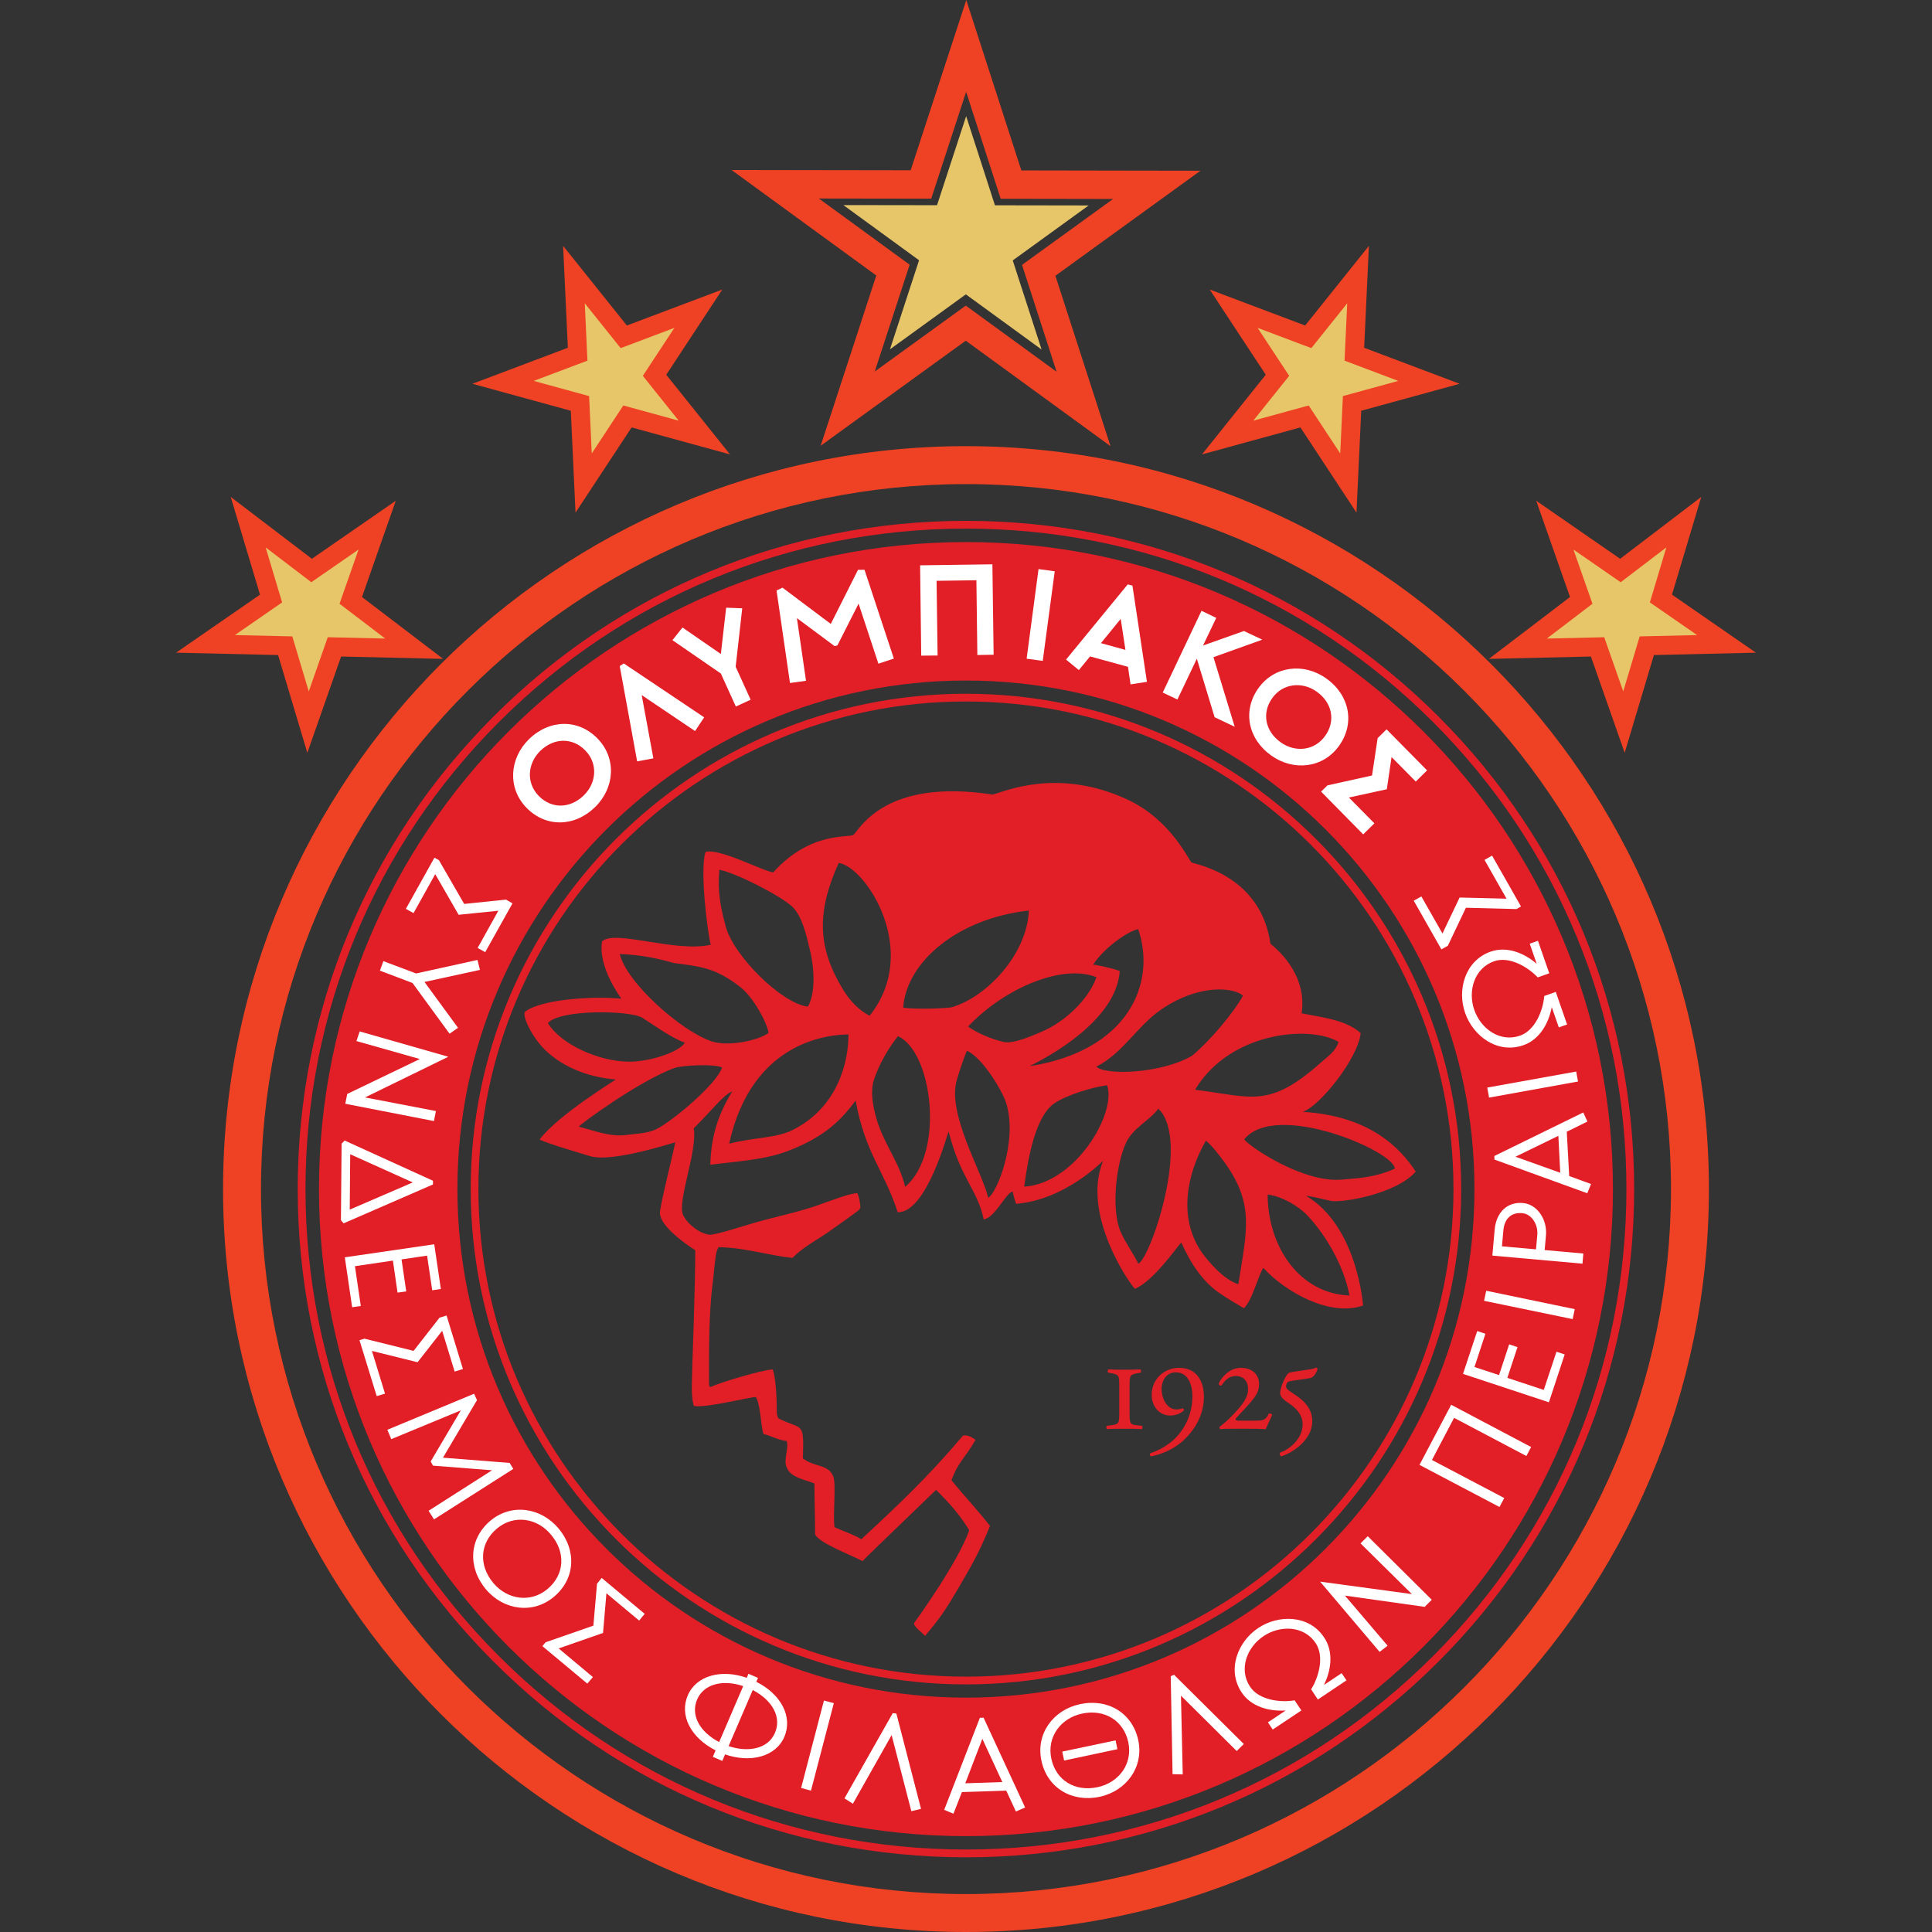 <?xml version="1.0" encoding="utf-8"?>
<!-- Generator: Adobe Illustrator 28.0.0, SVG Export Plug-In . SVG Version: 6.00 Build 0)  -->
<svg version="1.1" id="Capa_1" xmlns="http://www.w3.org/2000/svg" xmlns:xlink="http://www.w3.org/1999/xlink" x="0px" y="0px"
	 viewBox="0 0 296.4 296.4" style="enable-background:new 0 0 296.4 296.4;" xml:space="preserve">
<rect x="0" y="0" width="296.4" height="296.4" fill="#333333" stroke="none"/>
<style type="text/css">
	.st0{fill:#EF4123;}
	.st1{fill-rule:evenodd;clip-rule:evenodd;fill:#E21E26;}
	.st2{fill-rule:evenodd;clip-rule:evenodd;fill:#FFFFFF;}
	.st3{fill-rule:evenodd;clip-rule:evenodd;fill:#E7C569;}
	.st4{fill:#E7C569;}
</style>
<g>
	<g>
		<g>
			<g>
				<path class="st0" d="M148.197,296.4c-62.848,0-113.978-51.132-113.978-113.982c0-62.844,51.13-113.97,113.979-113.97
					s113.978,51.127,113.978,113.97C262.176,245.268,211.045,296.4,148.197,296.4z M148.198,74.268
					c-59.639,0-108.159,48.516-108.159,108.15c0,59.64,48.519,108.162,108.158,108.162c59.639,0,108.159-48.521,108.159-108.162
					C256.356,122.784,207.837,74.268,148.198,74.268z"/>
			</g>
		</g>
		<g>
			<g>
				<path class="st1" d="M75.71,109.93c-19.375,19.368-30.036,45.101-30.036,72.489c0,27.384,10.661,53.135,30.036,72.494
					c19.352,19.369,45.105,30.028,72.489,30.028c27.379,0,53.116-10.658,72.491-30.028c19.359-19.36,30.015-45.111,30.015-72.494
					c0-27.388-10.656-53.12-30.015-72.489c-19.374-19.372-45.113-30.022-72.491-30.022C120.815,79.907,95.062,90.557,75.71,109.93
					 M76.549,254.076c-19.147-19.133-29.681-44.59-29.681-71.658c0-27.058,10.534-52.501,29.681-71.648
					c19.134-19.142,44.579-29.673,71.649-29.673c27.056,0,52.506,10.531,71.649,29.673c19.132,19.148,29.671,44.59,29.671,71.648
					c0,27.067-10.54,52.524-29.671,71.658c-19.141,19.136-44.592,29.671-71.649,29.671
					C121.128,283.747,95.683,273.212,76.549,254.076"/>
			</g>
		</g>
		<g>
			<g>
				<path class="st1" d="M148.199,83.162c-54.836,0-99.262,44.438-99.262,99.257c0,54.831,44.426,99.274,99.262,99.274
					c54.814,0,99.255-44.443,99.255-99.274C247.453,127.601,203.014,83.162,148.199,83.162 M148.199,260.445
					c-43.101,0-78.024-34.943-78.024-78.026c0-43.094,34.924-78.013,78.024-78.013c43.094,0,78.006,34.919,78.006,78.013
					C226.206,225.504,191.293,260.445,148.199,260.445"/>
			</g>
		</g>
		<g>
			<g>
				<path class="st1" d="M72.212,182.418c0,41.895,34.091,75.997,75.986,75.997s75.971-34.101,75.971-75.997
					c0-41.893-34.076-75.985-75.971-75.985C106.302,106.435,72.212,140.525,72.212,182.418 M73.396,182.418
					c0-41.239,33.549-74.799,74.803-74.799c41.236,0,74.787,33.561,74.787,74.799c0,41.235-33.55,74.807-74.787,74.807
					C106.944,257.226,73.396,223.653,73.396,182.418"/>
			</g>
		</g>
		<g>
			<g>
				<path class="st1" d="M174.494,218.671c-1.154-0.104-1.197-0.337-1.197-1.819v-4.376c0-1.471,0.058-1.602,1.31-1.814l0.365-0.074
					c0.143-0.098,0.129-0.466-0.075-0.504c-0.511,0.037-1.45,0.054-2.399,0.054c-0.945,0-1.984-0.016-2.411-0.054
					c-0.184,0.037-0.19,0.405-0.051,0.504l0.362,0.074c1.248,0.212,1.311,0.344,1.311,1.814v4.376c0,1.482-0.048,1.665-1.311,1.819
					l-0.582,0.07c-0.14,0.098-0.127,0.456,0.081,0.524c0.396-0.068,1.656-0.07,2.601-0.07c0.949,0,2.109,0.002,2.618,0.07
					c0.189-0.068,0.218-0.426,0.066-0.524L174.494,218.671"/>
			</g>
		</g>
		<g>
			<g>
				<path class="st1" d="M180.878,209.847c-2.227,0-4.193,1.696-4.193,4.154c0,1.752,1.176,3.166,2.823,3.166
					c0.855,0,1.531-0.291,2.082-0.737c0.035-0.166,0.021-0.335-0.135-0.386c-0.315,0.134-0.595,0.178-1.027,0.178
					c-1.436,0-2.222-1.763-2.222-3.092c0-1.483,0.856-2.589,2.175-2.589c2.088,0,2.554,2.245,2.554,3.664
					c0,3.887-2.285,6.284-3.408,7.122c-0.838,0.653-1.844,1.212-3.061,1.631c-0.145,0.128-0.035,0.393,0.105,0.466
					c1.541-0.264,3.478-1.06,4.972-2.427c2.23-2.066,3.157-4.485,3.157-6.677C184.701,211.706,183.458,209.847,180.878,209.847"/>
			</g>
		</g>
		<g>
			<g>
				<path class="st1" d="M194.658,216.892c-0.505,1.04-0.984,1.058-2.142,1.058h-2.551c-0.362,0-0.42-0.121-0.406-0.297l1.678-1.821
					c1.281-1.404,1.926-2.213,1.926-3.502c0-1.455-1.066-2.484-2.778-2.484c-1.684,0-2.921,1.344-3.421,2.407
					c0,0.206,0.21,0.381,0.431,0.307c0.559-0.896,1.268-1.459,2.186-1.459c1.17,0,1.89,0.747,1.89,2.064
					c0,1.361-1.086,2.586-2.212,3.783c-0.846,0.904-1.532,1.464-2.152,1.948c-0.073,0.128,0.012,0.304,0.124,0.369
					c0.454-0.065,1.194-0.069,1.909-0.069h2.114c1.221,0,2.123,0.005,2.926,0.069c0.255-0.616,0.62-1.379,0.998-2.194
					C195.093,216.876,194.843,216.787,194.658,216.892"/>
			</g>
		</g>
		<g>
			<g>
				<path class="st1" d="M201.875,209.8c-0.232,0.145-0.367,0.21-1.168,0.319l-1.499,0.221c-0.693,0.111-1.116,0.167-1.397,0.245
					c-0.278,0.096-0.662,0.739-0.947,1.406c-0.282,0.641-0.469,1.357-0.469,1.71c0,0.758,0.775,1.179,1.698,1.838
					c0.91,0.672,1.749,1.627,1.749,2.977c0,2.362-2.248,3.953-3.418,4.312c-0.178,0.151-0.087,0.502,0.157,0.59
					c1.577-0.466,4.745-2.423,4.745-5.398c0-1.686-0.988-2.903-2.381-3.865c-0.278-0.202-0.663-0.455-1.016-0.692
					c-0.585-0.394-0.718-0.645-0.585-1.03c0.087-0.347,0.202-0.505,0.833-0.589l2.72-0.4c0.679-0.079,1.079-0.903,1.221-1.363
					C202.141,209.945,202.071,209.828,201.875,209.8"/>
			</g>
		</g>
		<g>
			<g>
				<path class="st1" d="M108.769,211.911c0-4.614-0.014-10.469,0.528-14.706c0.185-1.368,0.267-2.779,0.446-3.984
					c0.116-0.874,0.152-1.294,0.481-1.885c4.072,0.068,7.515,1.238,11.36,1.652c1.654-1.738,3.93-2.822,5.91-4.264
					c1.38-0.988,3.098-2.167,4.257-3.078c0.159-0.151,0.233-0.279,0.239-0.474c0.018-0.182-0.133-1.502-0.466-2.117
					c-1.325,0.035-4.298,1.249-6.161,1.888c-3.179,1.091-6.482,1.747-9.469,2.609c-2.24,0.64-4.914,1.562-6.858,1.883
					c-1.749-0.086-3.707-1.819-4.253-3.068c-0.906-2.062,2.27-9.921,1.641-13.253c3.063-3.077,4.536-5.104,5.92-5.679
					c-2.201,3.551-3.261,6.969-3.37,11.255c3.691-0.489,8.136-0.695,11.841-2.087c5.97-2.272,8.349-4.975,10.455-7.754
					c1.462,8.071,4.352,10.684,6.452,17.113c4.441,0.187,7.724-12.379,7.808-12.379c1.874,7.358,4.402,8.815,5.387,13.489
					c1.766-0.261,3.391-4.071,4.432-4.279c0.195,0.842,0.287,1.189,0.538,1.892c7.575-0.611,13.261-6.58,13.343-6.58
					c-3.367,8.164,4.084,18.883,4.888,19.619c2.883-1.212,6.456-6.447,7.108-7.106c1.395,3.105,3.239,6.001,5.913,7.795
					c1.276,0.899,2.359,1.459,3.689,2.293c1.332-1.203,2.3-5.382,2.997-6.18c3.316,3.65,10.281,7.583,15.29,5.75
					c0,0-0.836-12.161-8.758-16.834c1.12,0.134,2.749,0.575,3.82,0.795c1.778,0.333,10.068-1.076,13.021-4.501
					c-2.359-3.581-7.032-8.55-17.334-9.159c2.557-0.823,8.443-8.104,8.889-12.077c-2.33-2.12-6.212-2.439-9.06-3.047
					c0.913-6.215-4.133-10.113-4.776-10.662c-0.222-0.624-0.605-9.584-12.094-12.454c-0.326-0.085-3.061-6.56-9.955-9.719
					c-10.621-4.882-18.771-1.188-20.551-0.714c-16.348-2.525-20.278,5.073-21.375,6.172c-0.515,0.498-6.555-0.644-12.309,5.753
					c-1.547-0.149-8.115-3.697-10.381-3.141c-0.924,2.56,0.278,12.41,0.79,14.253c-5.507,1.23-14.63-2.363-16.672-0.531
					c-0.685,4.013,2.949,8.742,2.949,8.81c-4.199-0.431-12.23,0.058-14.752,1.978c-0.533,0.519,0.924,3.78,3.044,5.862
					c2.283,2.248,5.998,4.156,10.854,4.551c0,0.075-8.754,5.358-11.675,9.199c0.859,0.542,7.045,2.337,7.677,2.542
					c3.407,1.092,12.97-2.104,13.129-2.104c-0.528,2.605-2.314,9.551-2.361,10.877c0.074,2.023,4.017,4.787,5.427,5.679
					c0.024,4.479-0.442,17.498-0.442,17.498c-0.011,1.993-0.301,4.813,0.239,6.394c1.928,0.368,9.221-1.544,9.502-1.348
					c0.694,1.013,0.757,4.36,1.156,5.65c1.272,0.29,2.192,0.931,3.574,1.078c0.378,1.146-0.594,3.077,0.044,4.113
					c0.496,1.459,2.847,1.845,4.211,2.399c0,2.615,0.1,5.207,0.1,7.811c0.687,1.406,5.849,3.285,7.272,4.105
					c0-0.079,11.289-10.921,11.296-10.941c2.113,2.131,3.601,3.78,5.081,6.195c-1.699,4.883-8.032,13.659-8.437,14.21
					c-0.268,0.479,1.451,1.691,1.653,2.008c2.241-2.65,3.094-3.88,5.126-7.341c2.019-3.477,3.108-5.263,4.845-9.529
					c-1.902-2.448-4.1-4.773-5.904-7.002c0.953-2.766,2.203-3.571,3.685-6.221c-0.641-0.418-1.062-0.746-1.918-0.645
					c-5.394,6.364-9.677,10.404-15.617,15.915c-0.762-0.571-3.255-1.436-4.097-1.866c-0.299-1.641,0.323-6.962-0.243-7.87
					c-0.646-1.658-2.875-1.478-4.193-2.402c-0.087-0.035-0.348-0.214-0.424-0.262c0.201-5.816-0.037-4.301-3.694-6.122
					c-0.166-0.08-0.339-0.678-0.309-1.144c0.017-1.798-0.131-5.017-0.611-6.397c-1.643,0.065-8.347,2.086-9.431,2.664
					c-0.158,0.036-0.239,0.032-0.279-0.045l-0.066-0.245v-0.552 M205.359,159.853c-0.489,1.468-1.564,2.144-2.607,3.066
					c-8.066,7.205-10.613,5.374-19.407,4.263C188.65,158.286,201.002,157.22,205.359,159.853 M174.616,142.535
					c2.835,8.244-1.453,18.649-16.657,21.037c0-0.072,13.256-6.036,13.829-14.61c-1.448-0.535-4.152-1.038-4.091-0.963
					C169.248,145.6,172.742,142.985,174.616,142.535 M110.359,133.431c2.583,0.484,9.699,4.142,11.263,5.744
					c1.476,1.525,2.054,4.181,2.613,6.494c0.788,3.18,0.818,6.962-0.304,8.759c-3.9-0.414-11.334-7.685-12.595-12.288
					C110.086,137.549,110.224,135.716,110.359,133.431 M84.061,156.971c1.702-2.139,12.569-1.996,14.47-0.833
					c1.466,0.907,4.675,3.236,6.537,3.818c-0.812,1.446-5.496,2.991-8.723,2.921C91.838,162.8,86.123,160.279,84.061,156.971
					 M100.631,173.259c-1.329,0.636-3.156,0.674-4.521,0.859c-2.584,0.362-5.3-0.789-7.312-1.262c0-0.239,9.205-7.002,14.632-8.995
					c1.153-0.44,6.275-0.681,7.337-0.086C109.999,166.294,103.04,172.115,100.631,173.259 M109.147,159.748
					c-4.565-1.521-13.009-8.945-14.069-13.39c3.365,0.149,5.635,0.632,8.295,1.382c4.046,0.543,6.345,0.678,10.25,3.727
					c1.944,1.536,4.079,5.433,4.283,6.994C116.544,159.521,111.916,160.672,109.147,159.748 M121.591,173.366
					c-2.491,1.262-5.938,1.114-9.72,2.091c3.463-15.854,15.455-16.738,18.292-16.758
					C130.198,162.691,128.657,169.842,121.591,173.366 M129.388,151.9c-4.027-6.568-4.098-12.003-0.718-19.51
					c4.144,0.564,12.655,13.533,4.743,23.442C131.824,155.031,130.405,153.56,129.388,151.9 M138.866,182.075
					c-0.947-4.022-3.578-6.923-4.597-11.17c-0.302-1.254-0.8-3.501-0.157-5.361c0.817-2.402,2.252-4.832,3.644-6.572
					C143.054,161.292,145.002,176.905,138.866,182.075 M138.56,154.558c0.545-7.054,8.421-13.665,19.278-14.862
					c-0.248,6.652-6.453,13.329-11.934,14.862C143.597,154.828,138.947,154.789,138.56,154.558 M151.599,183.751
					c-0.81-3.779-6.411-12.921-4.784-18.155c0.435-1.406,0.897-2.881,1.519-4.395c2.405,1.063,5.428,6.104,6.041,8.056
					C156.189,175.167,152.818,183.263,151.599,183.751 M153.994,159.853c-2.132-0.493-4.199-1.448-5.475-2.366
					c5.61-5.933,14.508-9.652,19.686-7.569c-1.201,3.461-4.921,6.912-8.413,8.368C158.858,158.668,155.578,160.217,153.994,159.853
					 M157.124,182.055c0.585-4.257,1.684-10.81,4.652-12.798c1.929-1.321,5.959-2.484,8.073-2.763
					C171.344,170.775,165.006,181.556,157.124,182.055 M174.637,193.879c-0.72-1.511-2.013-3.291-2.691-4.845
					c-1.536-3.485-0.696-10.475,0.796-13.687c1.084-2.346,3.524-3.332,4.97-5.257C182.72,174.897,176.468,193.071,174.637,193.879
					 M168.205,163.642c4.135-2.115,6.296-6.279,9.94-8.765c6.105-4.166,11.393-3.263,12.545-2.124
					c-1.324,2.499-5.19,7.071-7.814,9.219C178.135,164.741,169.54,165.004,168.205,163.642 M189.981,197.015
					c-2.293-0.717-4.576-3.454-5.685-4.989c-3.622-5.377-2.134-12.088,0.711-17.033c0.892,0.728,1.926,2.067,2.842,3.304
					C192.42,184.667,191.337,188.542,189.981,197.015 M207.035,198.751c-7.753-0.297-12.536-7.582-12.556-15.487
					c2.247,0.267,4.821,1.843,6.106,3.214C203.321,189.376,206.144,194.08,207.035,198.751 M190.879,174.805
					c4.834-6.02,23.104,1.828,23.104,4.495c-3.211,1.394-5.514,1.43-8.108,1.668C199.927,181.517,191.698,175.911,190.879,174.805"
					/>
			</g>
		</g>
		<g>
			<g>
				<path class="st2" d="M89.799,115.141c1.962,2.005,1.723,4.992-0.25,6.893c-2.091,2.042-4.944,2.085-6.904,0.064
					c-1.966-2.013-1.714-4.994,0.252-6.909C84.987,113.163,87.852,113.119,89.799,115.141 M91.679,113.311
					c-2.951-3.046-7.358-2.988-10.52,0.088c-3.006,2.932-3.342,7.482-0.393,10.52c2.967,3.043,7.362,2.99,10.523-0.092
					C94.307,120.897,94.63,116.345,91.679,113.311"/>
			</g>
		</g>
		<g>
			<g>
				<polygon class="st2" points="106.635,112.157 98.447,106.639 100.237,116.344 97.748,116.804 95.078,102.19 95.693,101.78 
					108.031,110.05 				"/>
			</g>
		</g>
		<g>
			<g>
				<polygon class="st2" points="112.862,102.29 115.162,107.351 112.889,108.391 110.589,103.326 103.162,98.212 104.707,96.271 
					110.589,100.332 111.405,93.232 113.872,93.323 				"/>
			</g>
		</g>
		<g>
			<g>
				<polygon class="st2" points="134.761,101.821 131.72,92.606 128.468,99.024 128.035,99.12 122.259,94.829 123.656,104.443 
					121.196,104.784 119.135,90.591 120.045,90.155 127.458,95.719 131.632,87.422 132.628,87.41 137.131,101.035 				"/>
			</g>
		</g>
		<g>
			<g>
				<polygon class="st2" points="149.941,100.489 149.795,89.02 143.686,89.106 143.841,100.566 141.33,100.587 141.158,86.729 
					152.25,86.575 152.439,100.447 				"/>
			</g>
		</g>
		<g>
			<g>
				<polygon class="st2" points="157.5,101.056 159.327,87.308 161.814,87.647 159.974,101.392 				"/>
			</g>
		</g>
		<g>
			<g>
				<path class="st2" d="M172.66,99.703l-3.757-1.033l3.033-3.724L172.66,99.703z M175.959,104.604l-2.222-14.757l-0.724-0.194
					l-9.465,11.538l1.968,1.613l1.715-2.097l5.821,1.596l0.392,2.692L175.959,104.604z"/>
			</g>
		</g>
		<g>
			<g>
				<polygon class="st2" points="186.343,110.035 183.615,101.056 180.636,107.316 178.382,106.251 184.329,93.706 186.593,94.794 
					184.565,99.034 190.834,96.807 193.657,98.136 186.164,100.821 189.423,111.492 				"/>
			</g>
		</g>
		<g>
			<g>
				<path class="st2" d="M203.3,112.893c-1.62,2.293-4.583,2.592-6.824,0.988c-2.381-1.698-2.93-4.495-1.292-6.78
					c1.624-2.285,4.604-2.578,6.834-0.98C204.399,107.815,204.938,110.625,203.3,112.893 M205.438,114.414
					c2.465-3.445,1.625-7.778-1.965-10.325c-3.409-2.446-7.957-1.96-10.416,1.492c-2.462,3.442-1.618,7.768,1.968,10.325
					C198.438,118.346,202.971,117.873,205.438,114.414"/>
			</g>
		</g>
		<g>
			<g>
				<polygon class="st2" points="202.675,121.447 203.655,120.488 210.49,118.975 211.353,113.24 212.719,111.891 218.935,118.189 
					217.201,119.904 213.49,116.143 212.759,121.084 206.94,122.352 210.855,126.312 209.135,128.009 				"/>
			</g>
		</g>
		<g>
			<g>
				<polygon class="st2" points="66.645,131.587 67.334,131.959 71.214,138.678 77.63,138.014 78.624,138.589 74.438,146.078 
					73.275,145.432 76.453,139.724 70.361,140.343 66.771,134.11 63.441,140.086 62.267,139.434 				"/>
			</g>
		</g>
		<g>
			<g>
				<polygon class="st2" points="63.284,150.806 58.284,148.912 58.817,147.453 63.839,149.345 73.254,147.271 73.631,148.797 
					65.122,150.649 70.271,157.682 68.968,158.585 				"/>
			</g>
		</g>
		<g>
			<g>
				<path class="st2" d="M53.656,185.574l0.073-8.492l9.598,4.32L53.656,185.574z M52.713,187.68l13.706-5.962l0.009-0.571
					l-13.551-6.17l-0.468,0.477l-0.107,11.74L52.713,187.68z"/>
			</g>
		</g>
		<g>
			<g>
				<polygon class="st2" points="52.901,192.892 66.62,190.891 67.635,197.75 66.307,197.951 65.523,192.634 61.603,193.215 
					62.325,198.126 60.99,198.306 60.277,193.395 54.452,194.255 55.353,200.362 54.023,200.55 				"/>
			</g>
		</g>
		<g>
			<g>
				<polygon class="st2" points="55.15,205.605 55.916,205.374 63.449,207.246 67.431,202.152 68.512,201.824 71.023,210.029 
					69.75,210.421 67.836,204.167 64.061,208.989 57.062,207.254 59.066,213.807 57.794,214.189 				"/>
			</g>
		</g>
		<g>
			<g>
				<polygon class="st2" points="65.752,231.776 75.489,225.563 66.418,224.853 66.076,224.206 70.7,216.375 60.03,220.787 
					59.421,219.353 72.735,213.821 73.18,214.8 67.958,223.632 78.187,224.436 78.748,225.354 66.585,233.098 				"/>
			</g>
		</g>
		<g>
			<g>
				<path class="st2" d="M84.008,243.77c-2.619,2.194-6.172,1.639-8.317-0.903c-2.29-2.713-2.081-6.15,0.533-8.35
					c2.603-2.2,6.175-1.646,8.3,0.917C86.818,238.13,86.628,241.571,84.008,243.77 M85.002,244.958
					c3.251-2.721,3.514-7.112,0.669-10.489c-2.698-3.211-7.222-3.873-10.451-1.153c-3.24,2.735-3.508,7.119-0.676,10.504
					C77.238,247.03,81.761,247.698,85.002,244.958"/>
			</g>
		</g>
		<g>
			<g>
				<polygon class="st2" points="83.211,252.544 83.705,251.951 91.034,249.4 91.593,242.965 92.311,242.084 98.909,247.594 
					98.05,248.621 93.036,244.435 92.515,250.52 85.707,252.896 90.962,257.291 90.101,258.293 				"/>
			</g>
		</g>
		<g>
			<g>
				<path class="st2" d="M118.887,265.857c-1.041,2.439-4.068,3.038-7.106,2.026l3.702-8.604
					C118.481,260.841,119.946,263.423,118.887,265.857 M120.333,266.461c1.307-3.074-0.473-6.518-4.302-8.449l0.259-0.597
					l-1.467-0.629l-0.26,0.62c-3.834-1.363-7.724-0.397-9.049,2.695c-1.314,3.063,0.462,6.5,4.269,8.432l-0.422,0.99l1.449,0.633
					l0.427-1.003C115.108,270.496,119.014,269.536,120.333,266.461 M110.33,267.26c-2.956-1.541-4.424-4.115-3.372-6.545
					c1.047-2.439,4.072-3.063,7.06-2.035L110.33,267.26z"/>
			</g>
		</g>
		<g>
			<g>
				<polygon class="st2" points="122.905,274.305 126.406,260.888 127.923,261.29 124.418,274.709 				"/>
			</g>
		</g>
		<g>
			<g>
				<polygon class="st2" points="139.816,277.865 136.789,266.191 130.849,276.72 129.554,275.899 136.963,262.822 137.519,262.891 
					141.299,277.507 				"/>
			</g>
		</g>
		<g>
			<g>
				<path class="st2" d="M153.774,273.396l-5.687,0.189l2.62-6.821L153.774,273.396z M157.271,277.301l-6.376-13.78l-0.566,0.015
					l-5.476,14.126l1.422,0.587l1.299-3.314l6.801-0.22l1.481,3.197L157.271,277.301z"/>
			</g>
		</g>
		<g>
			<g>
				<polygon class="st2" points="189.729,268.634 181.178,260.143 181.452,272.225 179.891,272.187 179.608,257.162 
					180.115,256.935 190.822,267.562 				"/>
			</g>
		</g>
		<g>
			<g>
				<path class="st2" d="M203.111,258.504l2.72-1.814l0.739,1.103l-4.39,2.941l-1.036-1.562c1.145-1.817,2.082-5.019,0.699-7.096
					c-1.796-2.692-5.433-2.776-7.987-1.073c-2.56,1.7-3.863,5.093-2.064,7.783c1.385,2.074,4.711,2.439,6.821,2.071l1.041,1.551
					l-4.397,2.931l-0.741-1.103l2.734-1.818c-2.555,0.169-5.305-0.587-6.751-2.753c-2.354-3.54-0.551-7.852,2.528-9.898
					c3.079-2.066,7.765-2.082,10.112,1.44C204.616,253.401,204.239,256.225,203.111,258.504"/>
			</g>
		</g>
		<g>
			<g>
				<polygon class="st2" points="234.175,223.376 223.081,217.522 219.683,223.984 230.775,229.822 230.045,231.196 
					217.773,224.738 222.634,215.516 234.898,221.997 				"/>
			</g>
		</g>
		<g>
			<g>
				<polygon class="st2" points="237.627,215.135 224.45,210.778 226.628,204.202 227.887,204.623 226.207,209.723 229.976,210.958 
					231.531,206.243 232.809,206.674 231.252,211.384 236.838,213.239 238.789,207.375 240.049,207.792 				"/>
			</g>
		</g>
		<g>
			<g>
				<polygon class="st2" points="241.272,202.374 227.681,199.566 228.009,198.021 241.592,200.844 				"/>
			</g>
		</g>
		<g>
			<g>
				<path class="st2" d="M233.532,186.119c1.441,0.122,2.458,1.741,2.315,3.314l-0.2,2.238l-5.223-0.465l0.22-2.456
					C230.808,186.959,231.854,185.969,233.532,186.119 M233.66,184.566c-2.389-0.223-4.103,1.392-4.352,4.041l-0.357,4.023
					l13.827,1.237l0.134-1.558l-5.938-0.53l0.202-2.232C237.405,187.128,235.847,184.752,233.66,184.566"/>
			</g>
		</g>
		<g>
			<g>
				<path class="st2" d="M239.077,174.256l0.29,5.665l-6.872-2.461L239.077,174.256z M242.898,170.669l-13.644,6.68l0.024,0.551
					l14.237,5.164l0.574-1.417l-3.349-1.223l-0.371-6.798l3.165-1.56L242.898,170.669z"/>
			</g>
		</g>
		<g>
			<g>
				<polygon class="st2" points="242.096,165.921 228.448,168.391 228.169,166.851 241.814,164.393 				"/>
			</g>
		</g>
		<g>
			<g>
				<path class="st2" d="M235.756,147.867l-1.073-3.093l1.265-0.442l1.734,4.985l-1.768,0.632c-1.468-1.564-4.336-3.302-6.697-2.477
					c-3.042,1.069-4.056,4.556-3.042,7.454c1.015,2.929,3.959,5.03,7.021,3.961c2.366-0.829,3.547-3.945,3.716-6.084l1.769-0.632
					l1.736,5.003l-1.268,0.447l-1.085-3.111c-0.466,2.5-1.881,4.991-4.354,5.842c-4.015,1.401-7.717-1.442-8.932-4.935
					c-1.247-3.497-0.069-8.023,3.922-9.429C231.196,145.134,233.827,146.195,235.756,147.867"/>
			</g>
		</g>
		<g>
			<g>
				<polygon class="st2" points="233.344,139.061 232.659,139.465 224.893,139.265 222.12,145.096 221.131,145.647 216.891,138.181 
					218.06,137.527 221.297,143.215 223.929,137.694 231.125,137.871 227.75,131.921 228.907,131.264 				"/>
			</g>
		</g>
		<g>
			<g>
				<polygon class="st2" points="53.274,167.813 53.307,167.813 64.411,162.471 54.686,159.717 55.181,158.238 68.781,162.122 
					56.001,168.362 66.875,170.453 66.575,171.989 52.97,169.335 				"/>
			</g>
		</g>
		<g>
			<g>
				<path class="st2" d="M173.1,267.284c0.709,3.334-1.46,6.204-4.71,6.897c-3.462,0.743-6.397-1.046-7.103-4.387
					c-0.701-3.335,1.46-6.207,4.703-6.894C169.45,262.158,172.385,263.953,173.1,267.284 M174.631,266.981
					c-0.89-4.16-4.634-6.455-8.939-5.537c-4.104,0.877-6.815,4.537-5.92,8.672c0.87,4.144,4.614,6.452,8.943,5.537
					C172.8,274.774,175.502,271.102,174.631,266.981"/>
			</g>
		</g>
		<g>
			<g>
				<polygon class="st2" points="171.43,268.352 163.254,270.092 162.968,268.724 171.147,267 				"/>
			</g>
		</g>
		<g>
			<g>
				<polygon class="st2" points="218.56,246.529 218.533,246.514 206.335,244.79 212.882,252.481 211.655,253.426 202.526,242.649 
					216.603,244.558 208.726,236.779 209.835,235.681 219.656,245.428 				"/>
			</g>
		</g>
	</g>
	<g>
		<g>
			<g>
				<g>
					<g>
						<polygon class="st3" points="208.349,42.123 207.779,54.34 219.223,58.659 207.426,61.892 206.861,74.109 200.137,63.891 
							188.339,67.126 195.981,57.576 189.261,47.359 200.704,51.673 						"/>
						<path class="st0" d="M208.108,78.649l-8.606-13.075l-15.099,4.139l9.782-12.221l-8.598-13.074l14.642,5.52l9.782-12.22
							l-0.728,15.634l14.645,5.527l-15.096,4.137L208.108,78.649z M200.771,62.209l4.843,7.359l0.406-8.8l8.499-2.329l-8.243-3.111
							l0.41-8.801l-5.507,6.881l-8.242-3.108l4.842,7.36l-5.506,6.878L200.771,62.209z"/>
					</g>
				</g>
				<g>
					<g>
						<polygon class="st3" points="258.323,80.108 254.816,91.822 264.877,98.782 252.647,99.065 249.14,110.784 245.092,99.243 
							232.861,99.526 242.587,92.108 238.536,80.567 248.597,87.523 						"/>
						<path class="st0" d="M249.251,115.493l-5.182-14.771l-15.651,0.362l12.446-9.492l-5.184-14.769l12.875,8.902l12.445-9.489
							l-4.488,14.991l12.875,8.906l-15.65,0.362L249.251,115.493z M246.115,97.763l2.916,8.312l2.524-8.44l8.811-0.204l-7.247-5.013
							l2.525-8.438l-7.006,5.342l-7.247-5.011l2.919,8.313l-7.007,5.344L246.115,97.763z"/>
					</g>
				</g>
			</g>
			<g>
				<g>
					<g>
						<polygon class="st3" points="95.696,51.673 107.139,47.359 100.419,57.576 108.062,67.126 96.264,63.891 89.539,74.109 
							88.975,61.892 77.178,58.659 88.621,54.34 88.052,42.123 						"/>
						<path class="st0" d="M88.293,78.65L87.57,63.016l-15.095-4.137l14.643-5.527L86.39,37.718l9.782,12.22l14.642-5.52
							l-8.598,13.074l9.78,12.221l-15.098-4.139L88.293,78.65z M81.88,58.439l8.499,2.329l0.406,8.799l4.843-7.359l8.499,2.33
							l-5.505-6.878l4.841-7.36l-8.243,3.108l-5.507-6.881l0.41,8.801L81.88,58.439z"/>
					</g>
				</g>
				<g>
					<g>
						<polygon class="st3" points="47.804,87.523 57.864,80.567 53.813,92.108 63.539,99.526 51.308,99.243 47.26,110.784 
							43.754,99.065 31.523,98.782 41.585,91.822 38.077,80.108 						"/>
						<path class="st0" d="M47.15,115.493l-4.487-14.998l-15.65-0.362l12.875-8.906l-4.488-14.991l12.446,9.489l12.875-8.902
							l-5.183,14.769l12.445,9.492l-15.65-0.362L47.15,115.493z M36.034,97.431l8.81,0.204l2.525,8.44l2.915-8.312l8.812,0.204
							l-7.007-5.344l2.918-8.313l-7.246,5.011l-7.007-5.342l2.526,8.438L36.034,97.431z"/>
					</g>
				</g>
			</g>
		</g>
		<g>
			<g>
				<g>
					<path class="st4" d="M166.128,62.94l-17.963-13.085L130.164,62.89l6.902-21.124L119.11,28.676l22.22,0.033l6.903-21.127
						l6.834,21.145l22.223,0.038l-18,13.034L166.128,62.94z M148.167,48.426l15.768,11.487l-6.004-18.558l15.803-11.441
						l-19.509-0.034l-5.998-18.562l-6.061,18.545l-19.504-0.029l15.761,11.49l-6.059,18.543L148.167,48.426z"/>
					<path class="st0" d="M170.371,68.448l-22.21-16.179l-22.26,16.119l8.535-26.121l-22.202-16.186l27.474,0.042L148.243,0
						l8.45,26.146l27.477,0.047l-22.255,16.115L170.371,68.448z M148.168,46.884l13.932,10.15l-5.305-16.398l13.965-10.11
						l-17.239-0.03l-5.301-16.404l-5.356,16.389l-17.235-0.025l13.928,10.154l-5.354,16.384L148.168,46.884z"/>
				</g>
			</g>
		</g>
		<g>
			<g>
				<polygon class="st3" points="148.222,17.819 152.641,31.496 167.016,31.52 155.372,39.951 159.796,53.624 148.177,45.16 
					136.534,53.592 140.998,39.929 129.384,31.462 143.756,31.483 				"/>
			</g>
		</g>
	</g>
</g>
</svg>
